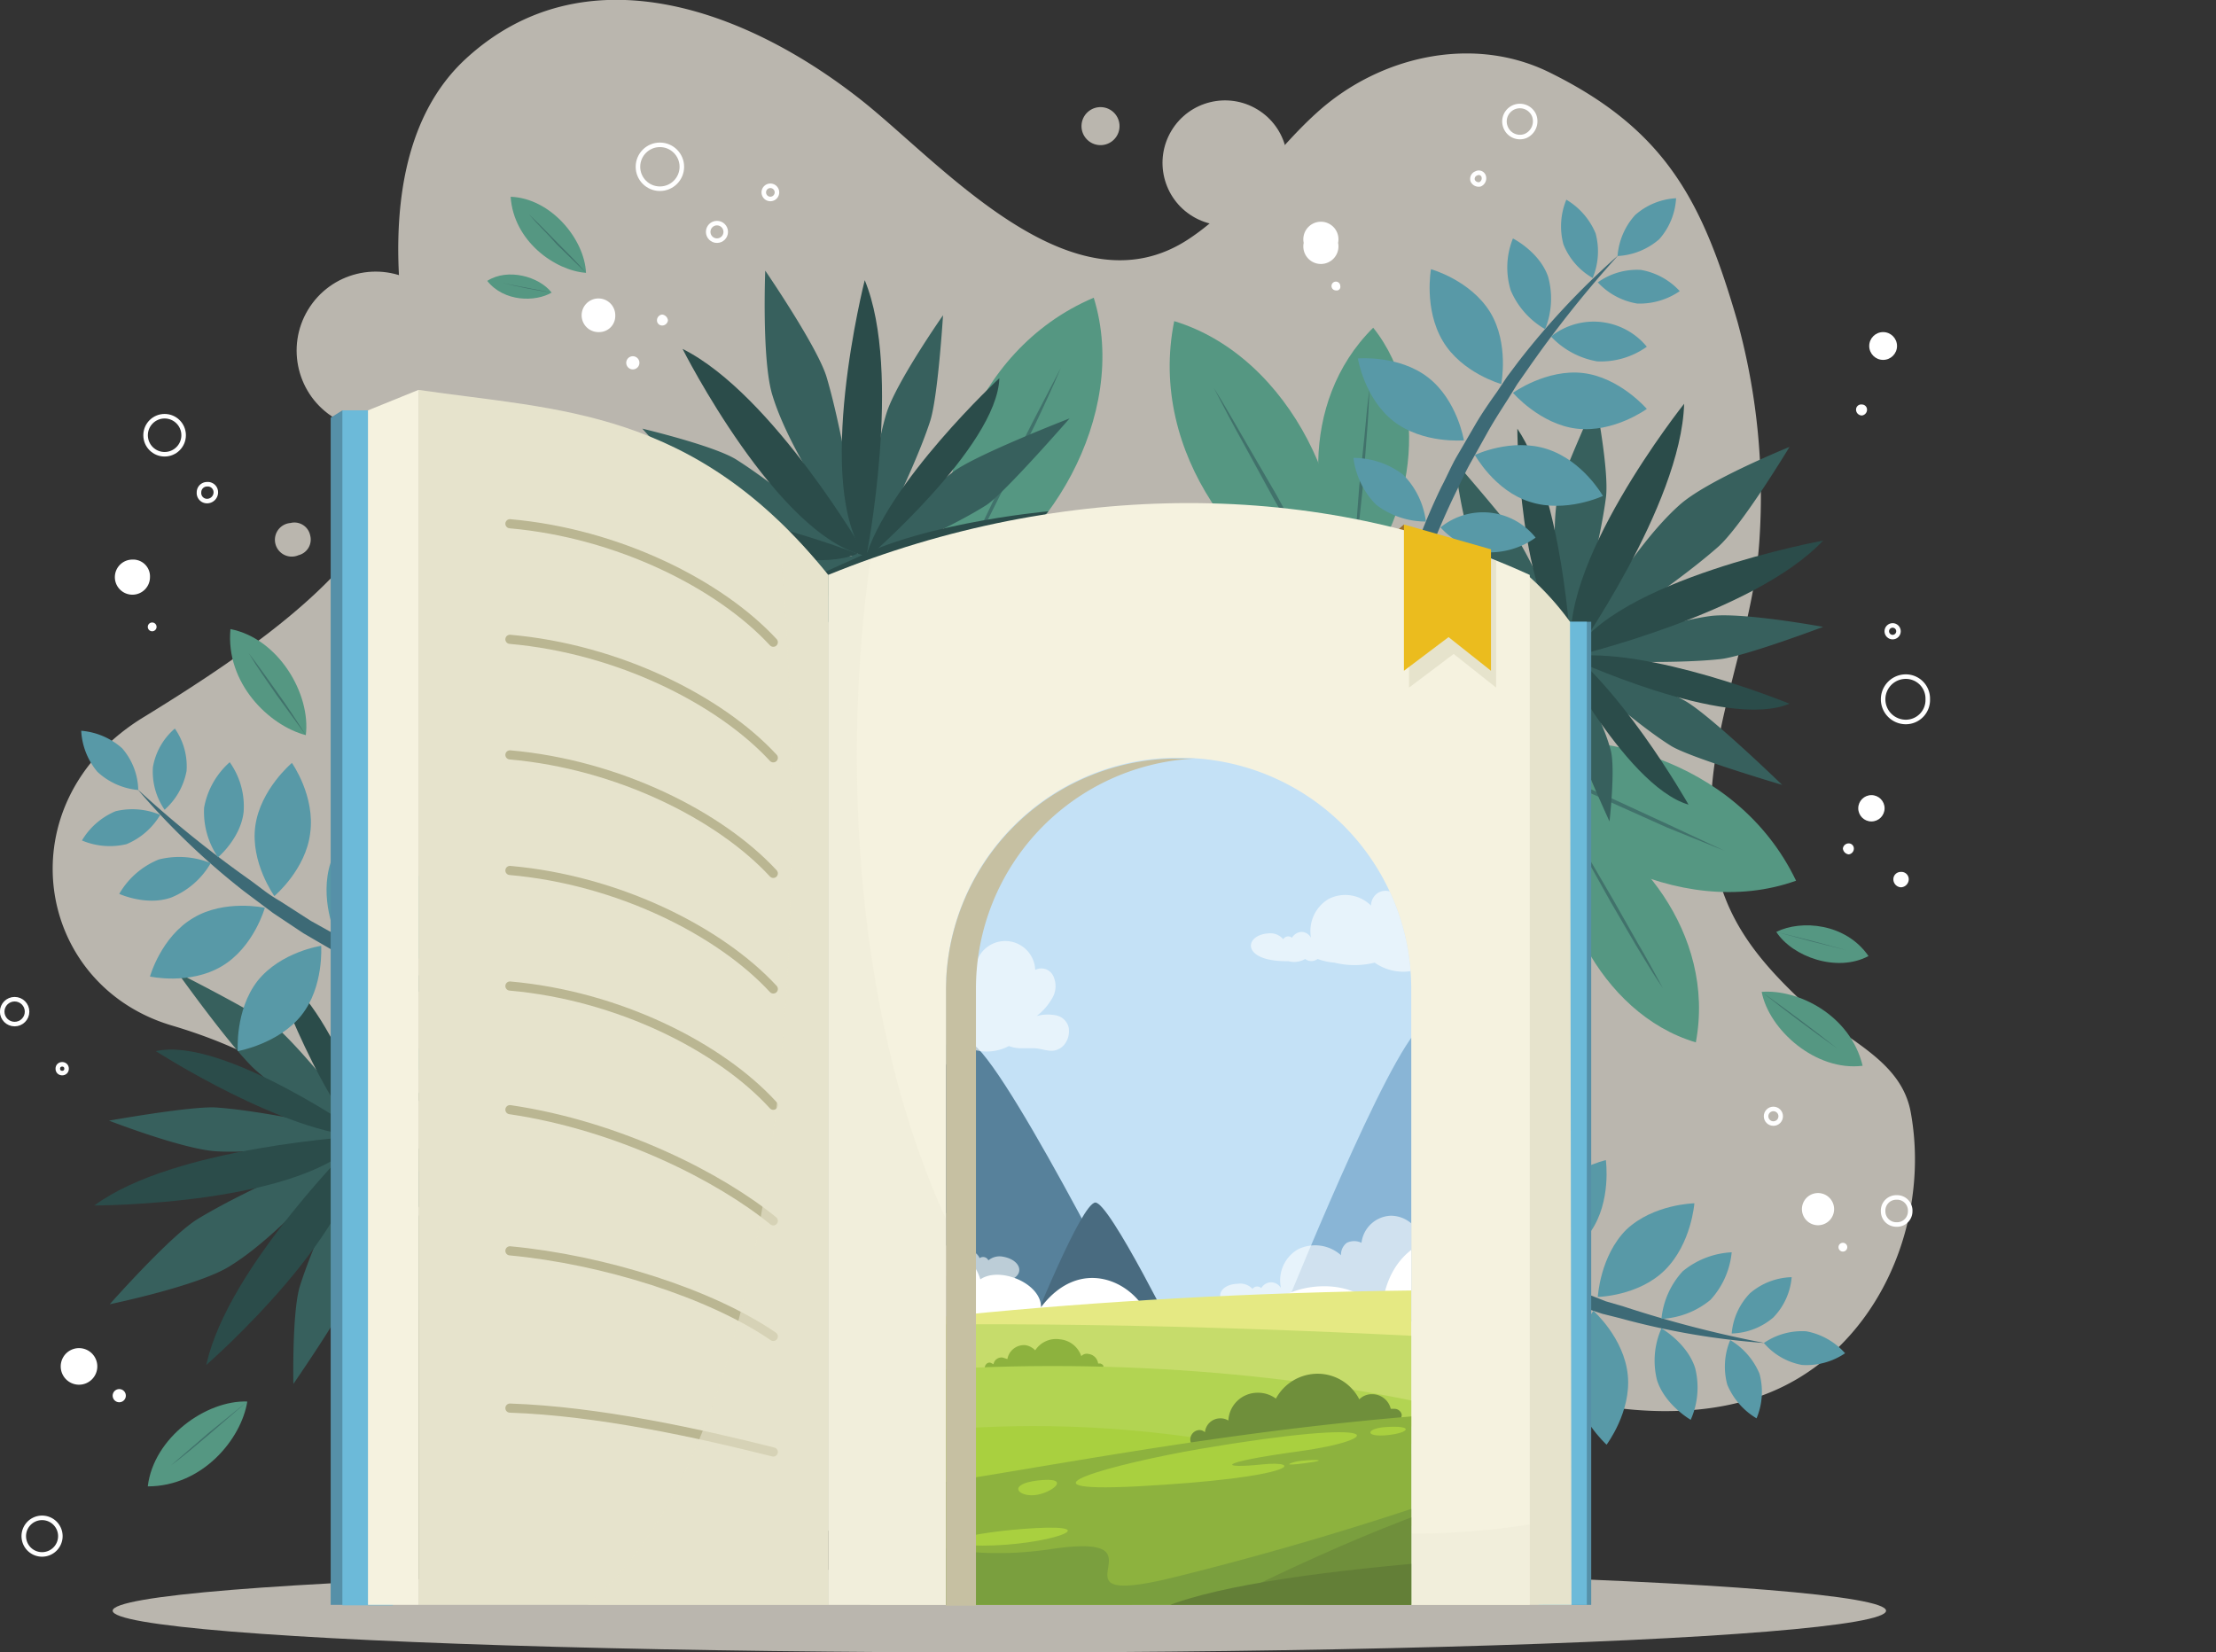 <svg xmlns="http://www.w3.org/2000/svg" xmlns:xlink="http://www.w3.org/1999/xlink" viewBox="0 0 302.9 225.9"><rect x="0" y="0" width="302.9" height="225.9" fill="#333333" stroke="none"/><defs><style>.cls-1,.cls-36,.cls-9{fill:none;}.cls-2{isolation:isolate;}.cls-3{fill:#bab6ae;}.cls-4{fill:#559782;}.cls-5{fill:#41726b;}.cls-6{fill:#37605d;}.cls-7{fill:#2b4c4a;}.cls-23,.cls-24,.cls-8{fill:#fff;}.cls-9{stroke:#fff;stroke-width:0.62px;}.cls-36,.cls-9{stroke-miterlimit:10;}.cls-10{fill:#3d6a76;}.cls-11{fill:#5899a7;}.cls-12{fill:#5690a8;}.cls-13{fill:#6cbad9;}.cls-14,.cls-17,.cls-37{fill:#e6e3cc;}.cls-15{fill:#9b6f2a;}.cls-16{fill:#f5f2df;}.cls-17,.cls-37{mix-blend-mode:multiply;}.cls-17{opacity:0.24;}.cls-18{fill:#c4e1f6;}.cls-19{clip-path:url(#clip-path);}.cls-20{fill:#57819b;}.cls-20,.cls-21,.cls-22,.cls-23,.cls-24,.cls-25,.cls-26,.cls-27,.cls-28,.cls-29,.cls-30,.cls-31,.cls-32,.cls-33{fill-rule:evenodd;}.cls-21{fill:#89b5d6;}.cls-22{fill:#496b80;}.cls-24{opacity:0.6;}.cls-25{fill:#e5e983;}.cls-26{fill:#b2d452;}.cls-27{fill:#eef0ab;}.cls-28{fill:#c6dc6b;}.cls-29{fill:#8db23e;}.cls-30{fill:#a9d03f;}.cls-31{fill:#6f8f3b;}.cls-32{fill:#7a9f3e;}.cls-33{fill:#637f37;}.cls-34{fill:#c6c0a2;}.cls-35{fill:#ebbc1e;}.cls-36{stroke:#bab692;stroke-linecap:round;stroke-width:1.25px;}.cls-37{opacity:0.62;}</style><clipPath id="clip-path"><path class="cls-1" d="M192.9,219.4H129.3V135.3a31.7,31.7,0,0,1,30.8-31.7h1.1a31.6,31.6,0,0,1,31.7,31.7Z"/></clipPath></defs><g class="cls-2"><g id="Layer_2" data-name="Layer 2"><g id="Layer_1-2" data-name="Layer 1"><path class="cls-3" d="M63.6,8.1C79.7-6.8,101.8,1,118,13.9c11.1,8.9,28.8,29.3,44.6,18.7C169.5,28,174,20.8,180,15.4c8.6-7.8,21.5-10.7,32-5.4,15.9,7.9,20.8,17.8,25.5,34a90.3,90.3,0,0,1,3,29.7c-.9,14.8-8.8,29.1-6.1,44.1,1.5,7.9,5.8,13.3,11.6,18.8s13.9,8,15.2,15.6c2.8,15.7-5.2,33.3-20.7,38.7-12,4.2-27.9,1.4-38.8-4.5-16.6-9-28.5-22.8-48.9-14.1-12.1,5.2-15.5,18.8-24.8,27.2-6.3,5.6-14.2,11.3-22.8,11.4-10.1.2-20.7-4.1-28.5-10.3-11.4-8.9-17.6-23.2-22.6-36.4-3-8.1-11.7-18.4-30.6-24S.6,109.6,19.7,98C45.3,82.3,57.8,70.4,56.1,50.4,55.7,46.7,49.6,21.1,63.6,8.1Z"/><circle class="cls-3" cx="166.6" cy="22.7" r="8.5" transform="matrix(0.52, -0.86, 0.86, 0.52, 61.29, 153.74)"/><circle class="cls-3" cx="150.5" cy="17.2" r="2.6" transform="translate(114.5 164.4) rotate(-82.8)"/><path class="cls-3" d="M192.5,183.2a5.4,5.4,0,1,1-6.5-3.9A5.3,5.3,0,0,1,192.5,183.2Z"/><path class="cls-3" d="M176.8,182a2.3,2.3,0,0,1-1.6,2.6,2.1,2.1,0,0,1-2.6-1.6,2.2,2.2,0,0,1,1.6-2.5A2.2,2.2,0,0,1,176.8,182Z"/><path class="cls-3" d="M42.4,73.2a2.2,2.2,0,0,1-1.6,2.7,2.3,2.3,0,1,1-1.1-4.4A2.2,2.2,0,0,1,42.4,73.2Z"/><circle class="cls-3" cx="51.3" cy="47.9" r="10.8" transform="translate(-16.2 67) rotate(-58.8)"/><path class="cls-4" d="M204.5,102.5c12.3-3.8,32.9,1,41,17.9C229.6,126.1,210.2,115.2,204.5,102.5Z"/><path class="cls-5" d="M204.5,102.5l7.9,3.2,7.8,3.4,7.8,3.6,7.7,3.6-7.9-3.2-7.8-3.5-7.8-3.5Z"/><path class="cls-4" d="M213.4,111c9.9,3.5,21.2,16.5,18.4,31.5C218.6,138.6,211,122.2,213.4,111Z"/><path class="cls-5" d="M213.4,111l3.6,6,3.5,6,3.4,6c1.2,2,2.3,4.1,3.4,6.1-1.3-1.9-2.5-3.9-3.7-5.9l-3.5-6-3.4-6.1Z"/><path class="cls-4" d="M182.5,82.8c-12.1-4.4-25.7-20.6-22-38.9C176.6,48.8,185.6,69.1,182.5,82.8Z"/><path class="cls-5" d="M182.5,82.8l-4.3-7.4L174,68l-4.1-7.5c-1.4-2.5-2.7-5-4-7.5,1.5,2.4,2.9,4.9,4.3,7.3l4.3,7.4,4.1,7.5Z"/><path class="cls-4" d="M129.9,80.9c-3.2-12.5,2.4-32.9,19.6-40.2C154.5,56.8,142.9,75.7,129.9,80.9Z"/><path class="cls-5" d="M129.9,80.9l3.6-7.7,3.7-7.7,3.9-7.7,3.9-7.5c-1.1,2.6-2.3,5.2-3.5,7.7l-3.8,7.7-3.8,7.6C132.6,75.9,131.3,78.4,129.9,80.9Z"/><path class="cls-4" d="M80.1,37.3C75.9,37,70.2,33,69.8,26.9,75.3,27.1,79.9,32.7,80.1,37.3Z"/><path class="cls-5" d="M80.1,37.3l-4-3.9c-1.2-1.4-2.6-2.7-3.8-4.1,1.4,1.3,2.6,2.6,4,4S78.9,35.9,80.1,37.3Z"/><path class="cls-4" d="M41.8,100.5c-5-1.3-11-7.1-10.3-14.5C38.1,87.3,42.5,94.9,41.8,100.5Z"/><path class="cls-5" d="M41.8,100.5l-4-5.5c-1.3-1.9-2.6-3.7-3.8-5.7,1.4,1.8,2.7,3.7,4,5.5S40.6,98.6,41.8,100.5Z"/><path class="cls-4" d="M33.8,191.6c-.8,5.1-6.1,11.6-13.6,11.6C21,196.5,28.2,191.4,33.8,191.6Z"/><path class="cls-5" d="M33.8,191.6,28.7,196c-1.8,1.5-3.5,3-5.3,4.3l5.1-4.4Z"/><path class="cls-4" d="M242.8,127.4c3.4-1.7,9.5-1.2,12.6,3.3C251.1,133,245,130.8,242.8,127.4Z"/><path class="cls-5" d="M242.8,127.4l4.8,1.2,4.8,1.3-4.8-1.2Z"/><path class="cls-4" d="M240.8,135.6c4.9-.4,12.1,3.1,13.8,10.1C248.2,146.5,241.8,140.8,240.8,135.6Z"/><path class="cls-5" d="M240.8,135.6c3.5,2.5,7,5.1,10.4,7.8C247.7,140.9,244.2,138.3,240.8,135.6Z"/><path class="cls-4" d="M75.4,40c-2.2,1.3-6.5,1.3-8.8-1.6C69.4,36.6,73.7,37.8,75.4,40Z"/><path class="cls-5" d="M75.4,40c-2.2-.3-4.5-.8-6.7-1.3Z"/><path class="cls-4" d="M184.9,79.7c-5.9-8.2-7.6-24.6,2.8-34.9C196,55.2,192.9,72.2,184.9,79.7Z"/><path class="cls-5" d="M184.9,79.7c.1-2.3.2-4.5.4-6.7l.5-6.6.7-6.7c.2-2.2.4-4.4.7-6.6-.1,2.2-.2,4.4-.4,6.7l-.5,6.6-.7,6.6C185.4,75.2,185.1,77.5,184.9,79.7Z"/><path class="cls-6" d="M243.6,107.3s-9.9-9.6-13.3-11.5-8.4-3.9-11.2-4.3a14.3,14.3,0,0,0-4.2-1c1.3-.3,13,.4,20.3-.4,3.4-.4,14-4.4,14-4.4s-10.8-2-15.3-1.5c-7.4,1-17.9,5.3-19,5.5l1.4-1.4c.5-.5,11.9-7.7,18.5-13.5,3.3-2.9,9.8-13.7,9.8-13.7s-11.4,4.6-15.1,8c-6.6,5.9-13.3,18.2-13.7,18.6l-1.1,1c.3-1.2,3.8-13,4.8-20.6.5-3.6-1.4-13.3-1.4-13.3s-4,8.9-4.9,11.8c-2,7.3,1,20.6.9,21.5-.3-1-4-10.5-7.4-15.6-1.4-2-7.9-9.5-7.9-9.5s1.2,9.7,3,12.8c3.2,5.6,11.6,12.9,11.7,14.1a82.4,82.4,0,0,0-10.8-5.3c-1.7-.6-10-.4-10-.4s5.6,2.8,8.1,3.8c4.2,1.6,11.9,2.3,12.2,2.5-3.4,3.7-6.6,7.6-10.3,11.1a.4.4,0,0,0,.6.6c3.5-3.4,6.7-7.2,10-10.9.1.1.1.1.2,0h.5c.4.4.6,6.4,1.7,10.6.5,2.1,4.3,10.4,4.3,10.4s.8-7,.2-9.6c-1.1-4.4-5-11.1-5.2-11.4s7.9,7.2,13.3,10.6C230.7,103.5,243.6,107.3,243.6,107.3Z"/><path class="cls-7" d="M215.7,90.2S203.4,78,194,75.6C194,75.6,207.3,90.3,215.7,90.2Z"/><path class="cls-7" d="M214.7,88.6s-1.1-20.8-7.3-30C207.4,58.6,207.5,82.1,214.7,88.6Z"/><path class="cls-7" d="M244.6,96.2s-19.5-8-30.3-6.4C214.3,89.8,235.9,99.9,244.6,96.2Z"/><path class="cls-7" d="M230.8,110s-10-17.7-19.3-23.2C211.5,86.8,221.9,107.4,230.8,110Z"/><path class="cls-7" d="M215,89.9s14.8-20.8,15.2-34.7C230.2,55.2,212.2,77.8,215,89.9Z"/><path class="cls-7" d="M214.8,89.8s25-5.9,34.4-15.9C249.2,73.9,220.4,79.2,214.8,89.8Z"/><path class="cls-6" d="M146.2,57.2s-12.9,5-15.9,7.3-7.1,6.1-8.6,8.4a10.6,10.6,0,0,0-2.6,3.4c.2-1.3,5.7-11.6,8-18.6,1.1-3.2,1.8-14.6,1.8-14.6s-6.3,9-7.7,13.3c-2.2,7.1-2.7,18.5-2.9,19.6a14.6,14.6,0,0,1-.7-1.9c-.3-.7-2.1-14-4.6-22.5-1.2-4.1-8.4-14.6-8.4-14.6s-.5,12.4,1,17.1c2.6,8.5,11,19.7,11.2,20.3a6.9,6.9,0,0,1,.5,1.3c-1-.7-10.2-8.8-16.7-12.9-3.1-1.9-12.8-4.2-12.8-4.2s6.5,7.3,8.8,9.3c5.8,4.9,19.1,7.6,19.9,8.2a82.5,82.5,0,0,0-17.2.2c-2.5.4-12,3.2-12,3.2s9.4,3,12.9,2.6c6.4-.6,16.6-5.2,17.6-4.7a73.5,73.5,0,0,0-9.3,7.6c-1.2,1.2-4.5,8.9-4.5,8.9s4.9-3.9,6.8-5.8,7.1-9.9,7.4-10.1c1.9,4.7,4.2,9.2,5.8,14,.2.5,1,.2.8-.3-1.6-4.6-3.8-9.1-5.7-13.6h.1a1.4,1.4,0,0,1,.2-.6c.5-.1,6,2.1,10.3,3,2.1.4,11.3.3,11.3.3s-6.1-3.7-8.7-4.1c-4.4-.8-12.2-.1-12.5-.1s9.8-4.2,15.1-7.6C137.4,67.3,146.2,57.2,146.2,57.2Z"/><path class="cls-7" d="M119,75.5s-16.2,6.1-22.2,13.7C96.8,89.2,115.6,83.1,119,75.5Z"/><path class="cls-7" d="M117.2,75.7s-19.4-7.6-30.4-5.8C86.8,69.9,108.3,79.5,117.2,75.7Z"/><path class="cls-7" d="M136.6,51.7S121.2,66,118.2,76.6C118.2,76.6,136.3,61.1,136.6,51.7Z"/><path class="cls-7" d="M143.3,69.9s-20.2,1.8-29,8C114.3,77.9,137.3,77,143.3,69.9Z"/><path class="cls-7" d="M118.4,76S105.7,53.9,93.3,47.7C93.3,47.7,106.3,73.5,118.4,76Z"/><path class="cls-7" d="M118.4,76.2s5-25.3-.2-37.9C118.2,38.3,111,66.6,118.4,76.2Z"/><path class="cls-6" d="M24.3,133s8,11.2,11,13.6a36.5,36.5,0,0,0,10.3,6.3,11.3,11.3,0,0,0,3.9,1.7c-1.3.1-12.7-2.7-20-3.2-3.4-.2-14.6,1.8-14.6,1.8s10.3,4,14.8,4.2c7.5.4,18.6-1.9,19.7-2l-1.7,1.2c-.5.4-13,5.4-20.6,10C23.4,168.8,15,178.3,15,178.3s12.1-2.5,16.4-5.2c7.5-4.6,16.3-15.5,16.8-15.9l1.2-.8c-.5,1.1-6.1,12.1-8.4,19.4-1.1,3.5-.9,13.4-.9,13.4s5.5-8,6.8-10.7c3.3-6.9,2.7-20.5,3-21.4a92.9,92.9,0,0,0,4.5,16.7c1,2.3,6.1,10.8,6.1,10.8s.5-9.8-.7-13.1c-2.2-6.2-9.1-14.8-9-16a81.9,81.9,0,0,0,9.7,7.1c1.5.9,9.8,2.2,9.8,2.2s-5-3.8-7.3-5.2c-3.9-2.3-11.4-4.4-11.6-4.6,4-3,7.9-6.3,12.1-9.1a.4.4,0,0,0-.5-.7c-4.1,2.7-7.8,5.9-11.8,8.9h-.7c-.2-.4.5-6.4.3-10.7-.1-2.1-2.4-11-2.4-11s-2.1,6.7-1.9,9.4c.3,4.5,2.9,11.8,3,12.1S43,145.4,38.4,141C36.2,139,24.3,133,24.3,133Z"/><path class="cls-7" d="M48.7,154.8S58.7,169,67.5,173C67.5,173,57,156.2,48.7,154.8Z"/><path class="cls-7" d="M49.4,156.6s-2.6,20.6,1.9,30.8C51.3,187.4,55.3,164.2,49.4,156.6Z"/><path class="cls-7" d="M21.3,143.7S39,155.1,50,155.4C50,155.4,30.5,141.6,21.3,143.7Z"/><path class="cls-7" d="M37.3,132.6s6.7,19.3,14.9,26.2C52.2,158.8,45.7,136.7,37.3,132.6Z"/><path class="cls-7" d="M49.3,155.3s-18.2,17.8-21.1,31.3C28.2,186.6,50,167.6,49.3,155.3Z"/><path class="cls-7" d="M49.5,155.3s-25.7,1.4-36.6,9.5C12.9,164.8,42.1,164.8,49.5,155.3Z"/><ellipse class="cls-3" cx="136.6" cy="220.2" rx="121.2" ry="5.7"/><path class="cls-8" d="M87.4,49.6a.9.9,0,1,1-.9-.9A.9.9,0,0,1,87.4,49.6Z"/><path class="cls-8" d="M84.1,43.2a2.2,2.2,0,0,1-2.2,2.2,2.3,2.3,0,1,1,2.2-2.2Z"/><path class="cls-8" d="M91.3,43.8a.8.8,0,0,1-.8.7.7.7,0,0,1-.7-.7.8.8,0,0,1,.7-.8A.9.9,0,0,1,91.3,43.8Z"/><path class="cls-8" d="M183.2,39.1a.5.5,0,0,1-.6.6.6.6,0,0,1-.6-.6.6.6,0,0,1,.6-.6A.6.6,0,0,1,183.2,39.1Z"/><path class="cls-8" d="M182.9,33.2a2.4,2.4,0,1,1-4.7,0,2.4,2.4,0,1,1,4.7,0Z"/><path class="cls-8" d="M253.4,116a.8.8,0,0,1-.7.8.9.9,0,0,1-.8-.8.8.8,0,0,1,.8-.7A.7.7,0,0,1,253.4,116Z"/><circle class="cls-8" cx="255.8" cy="110.5" r="1.8"/><path class="cls-8" d="M260.9,120.2a1.1,1.1,0,0,1-1.1,1.1,1.1,1.1,0,0,1-1-1.1,1,1,0,0,1,1-1A1,1,0,0,1,260.9,120.2Z"/><path class="cls-8" d="M252.5,170.5a.6.6,0,1,1-1.2,0,.6.6,0,1,1,1.2,0Z"/><path class="cls-8" d="M250.7,165.3a2.2,2.2,0,0,1-2.2,2.2,2.2,2.2,0,1,1,0-4.4A2.2,2.2,0,0,1,250.7,165.3Z"/><path class="cls-8" d="M17.2,190.8a.9.9,0,1,1-.9-.9A.9.9,0,0,1,17.2,190.8Z"/><path class="cls-8" d="M13.3,186.8a2.5,2.5,0,0,1-2.5,2.5,2.5,2.5,0,1,1,0-5A2.5,2.5,0,0,1,13.3,186.8Z"/><path class="cls-8" d="M21.4,85.7a.6.6,0,0,1-1.2,0,.6.6,0,1,1,1.2,0Z"/><path class="cls-8" d="M20.5,78.9a2.4,2.4,0,1,1-2.4-2.4A2.3,2.3,0,0,1,20.5,78.9Z"/><path class="cls-8" d="M255.2,56a.8.8,0,0,1-.7.8.8.8,0,0,1-.8-.8.7.7,0,0,1,.8-.7A.7.7,0,0,1,255.2,56Z"/><circle class="cls-8" cx="257.4" cy="47.3" r="1.9"/><path class="cls-9" d="M261.1,165.6a1.8,1.8,0,0,1-1.9,1.8,1.8,1.8,0,0,1-1.8-1.8,1.8,1.8,0,0,1,1.8-1.9A1.8,1.8,0,0,1,261.1,165.6Z"/><circle class="cls-9" cx="242.4" cy="152.6" r="1"/><path class="cls-9" d="M263.5,95.6a3,3,0,0,1-3,3.1,3.1,3.1,0,0,1,0-6.2A3,3,0,0,1,263.5,95.6Z"/><circle class="cls-9" cx="258.7" cy="86.3" r="0.8"/><path class="cls-9" d="M202.3,25.2a.9.9,0,0,1-1-.5.8.8,0,0,1,.5-1,.7.7,0,0,1,1,.4A.9.9,0,0,1,202.3,25.2Z"/><path class="cls-9" d="M208.5,18.6a2.1,2.1,0,0,1-2.7-1.2,2.1,2.1,0,1,1,3.9-1.6A2.2,2.2,0,0,1,208.5,18.6Z"/><circle class="cls-9" cx="98" cy="31.7" r="1.2"/><circle class="cls-9" cx="90.2" cy="22.8" r="3"/><path class="cls-9" d="M106.2,26.3a.9.9,0,0,1-.9.9.9.9,0,0,1,0-1.8A.9.9,0,0,1,106.2,26.3Z"/><path class="cls-9" d="M29.5,67.3a1.2,1.2,0,0,1-1.2,1.2,1.1,1.1,0,0,1-1.1-1.2,1.1,1.1,0,0,1,1.1-1.1A1.1,1.1,0,0,1,29.5,67.3Z"/><circle class="cls-9" cx="22.5" cy="59.5" r="2.6"/><circle class="cls-9" cx="8.5" cy="146.1" r="0.6"/><circle class="cls-9" cx="2" cy="138.3" r="1.7"/><path class="cls-9" d="M8.2,210.5a2.5,2.5,0,0,1-4.9,0,2.5,2.5,0,1,1,4.9,0Z"/><path class="cls-10" d="M188.2,105.5c0-3.3.2-6.6.5-10a85.4,85.4,0,0,1,1.7-9.9,87.4,87.4,0,0,1,6.6-19c.8-1.5,1.4-3,2.3-4.5l2.5-4.3c.9-1.5,1.8-2.8,2.8-4.2l1.4-2.1,1.5-2a105.3,105.3,0,0,1,13.7-14.6,154.2,154.2,0,0,0-12.4,15.6l-1.4,2-1.3,2.1c-.9,1.4-1.8,2.8-2.6,4.2l-2.4,4.3c-.8,1.4-1.5,3-2.2,4.4A106,106,0,0,0,192,86c-.2.8-.5,1.6-.7,2.4l-.5,2.4c-.5,1.6-.7,3.3-1.1,4.9C189.1,98.9,188.7,102.2,188.2,105.5Z"/><path class="cls-11" d="M218.1,31.9a9.5,9.5,0,0,1-.4,6.1,9.2,9.2,0,0,1-4-4.6,9.5,9.5,0,0,1,.4-6.1A9.7,9.7,0,0,1,218.1,31.9Z"/><path class="cls-11" d="M223.8,41.5a9.4,9.4,0,0,1-5.4-2.9,9.2,9.2,0,0,1,5.9-1.7,9.4,9.4,0,0,1,5.3,2.9A9.7,9.7,0,0,1,223.8,41.5Z"/><path class="cls-11" d="M189,75.3a9,9,0,0,1,2.5,5.5,9,9,0,0,1-5.7-2,9.1,9.1,0,0,1-2.5-5.6A9.4,9.4,0,0,1,189,75.3Z"/><path class="cls-11" d="M198.8,84.6a9,9,0,0,1-5.3-2.9,9.4,9.4,0,0,1,5.8-1.7,9,9,0,0,1,5.3,2.9A8.8,8.8,0,0,1,198.8,84.6Z"/><path class="cls-11" d="M218.3,49.4A11.3,11.3,0,0,1,212,46a9.4,9.4,0,0,1,13.1,1.4A10.8,10.8,0,0,1,218.3,49.4Z"/><path class="cls-11" d="M211.6,37.8a11.2,11.2,0,0,1-.4,7.2,11.1,11.1,0,0,1-4.7-5.3,10.6,10.6,0,0,1,.3-7.1S210.4,34.4,211.6,37.8Z"/><path class="cls-11" d="M203.1,75.5a10.9,10.9,0,0,1-6.2-3.4,9.2,9.2,0,0,1,13,1.4A10.8,10.8,0,0,1,203.1,75.5Z"/><path class="cls-11" d="M191.8,64.9a11,11,0,0,1,3.1,6.4,11.2,11.2,0,0,1-6.8-2.3,11,11,0,0,1-3.1-6.4A11.2,11.2,0,0,1,191.8,64.9Z"/><path class="cls-11" d="M203.7,42.7c2.6,4.3,1.5,9.8,1.5,9.8s-5.4-1.5-8-5.9-1.6-9.8-1.6-9.8S201,38.3,203.7,42.7Z"/><path class="cls-11" d="M215.5,58.6c-5-.6-8.7-4.9-8.7-4.9s4.6-3.3,9.6-2.7,8.7,4.9,8.7,4.9S220.6,59.2,215.5,58.6Z"/><path class="cls-11" d="M195.2,51.6c4,3.1,4.9,8.6,4.9,8.6s-5.6.5-9.6-2.6-4.9-8.6-4.9-8.6S191.2,48.5,195.2,51.6Z"/><path class="cls-11" d="M209.1,68.6c-4.8-1.5-7.5-6.4-7.5-6.4s5-2.4,9.9-.8,7.6,6.4,7.6,6.4S214,70.2,209.1,68.6Z"/><path class="cls-11" d="M226.8,32.7a9.4,9.4,0,0,1-5.7,2.3,9.4,9.4,0,0,1,2.4-5.6,9.2,9.2,0,0,1,5.6-2.3A9.2,9.2,0,0,1,226.8,32.7Z"/><path class="cls-10" d="M89.1,141.8c-3.4-.1-6.7-.3-10-.7a66.3,66.3,0,0,1-9.9-1.8,90.7,90.7,0,0,1-18.9-6.8l-4.5-2.4-4.3-2.5-4.2-2.8-2-1.5-2-1.5a100.5,100.5,0,0,1-14.5-13.9,154.1,154.1,0,0,0,15.5,12.5l2,1.5a22.6,22.6,0,0,0,2,1.3l4.2,2.7,4.3,2.4c1.4.9,2.9,1.5,4.4,2.3a121,121,0,0,0,18.4,7.2l2.4.6,2.4.6c1.6.5,3.2.7,4.8,1.1C82.5,140.8,85.8,141.2,89.1,141.8Z"/><path class="cls-11" d="M15.8,110.9a9.8,9.8,0,0,1,6.1.5,9.7,9.7,0,0,1-4.6,4,9.8,9.8,0,0,1-6.1-.5A9.7,9.7,0,0,1,15.8,110.9Z"/><path class="cls-11" d="M25.5,105.4a9.4,9.4,0,0,1-3,5.3,9.2,9.2,0,0,1-1.6-5.8,8.9,8.9,0,0,1,3-5.3A9,9,0,0,1,25.5,105.4Z"/><path class="cls-11" d="M58.9,140.6a9,9,0,0,1,5.5-2.5,9.4,9.4,0,0,1-2.1,5.7,9.4,9.4,0,0,1-5.6,2.5A9.1,9.1,0,0,1,58.9,140.6Z"/><path class="cls-11" d="M68.3,130.9a9.4,9.4,0,0,1-3,5.3,9.2,9.2,0,0,1-1.6-5.8,8.9,8.9,0,0,1,3-5.3A9,9,0,0,1,68.3,130.9Z"/><path class="cls-11" d="M33.3,111c-.4,3.6-3.5,6.2-3.5,6.2a11,11,0,0,1-1.9-6.8,10.9,10.9,0,0,1,3.5-6.2A10.4,10.4,0,0,1,33.3,111Z"/><path class="cls-11" d="M21.7,117.5a11.4,11.4,0,0,1,7.1.5,11,11,0,0,1-5.4,4.7c-3.4,1.2-7.1-.5-7.1-.5A11,11,0,0,1,21.7,117.5Z"/><path class="cls-11" d="M59.2,126.5c-.4,3.6-3.5,6.2-3.5,6.2a11.5,11.5,0,0,1-1.9-6.9,10.3,10.3,0,0,1,3.5-6.1A10.4,10.4,0,0,1,59.2,126.5Z"/><path class="cls-11" d="M48.5,137.7a10.6,10.6,0,0,1,6.4-3,11.3,11.3,0,0,1-2.4,6.7,10.6,10.6,0,0,1-6.4,3A10.6,10.6,0,0,1,48.5,137.7Z"/><path class="cls-11" d="M26.4,125.5c4.3-2.6,9.8-1.4,9.8-1.4s-1.5,5.4-5.9,8-9.8,1.4-9.8,1.4S22,128.1,26.4,125.5Z"/><path class="cls-11" d="M42.4,113.9c-.6,5-4.9,8.6-4.9,8.6s-3.3-4.6-2.6-9.6,5-8.6,5-8.6S43.1,108.8,42.4,113.9Z"/><path class="cls-11" d="M35.2,134.1c3.2-4,8.7-4.8,8.7-4.8s.4,5.6-2.7,9.5-8.7,4.9-8.7,4.9S32.1,138.1,35.2,134.1Z"/><path class="cls-11" d="M52.4,120.4c-1.6,4.8-6.5,7.5-6.5,7.5s-2.3-5.1-.7-10,6.5-7.5,6.5-7.5S54.1,115.6,52.4,120.4Z"/><path class="cls-11" d="M16.7,102.3a9,9,0,0,1,2.2,5.7,9.4,9.4,0,0,1-5.6-2.5,9.5,9.5,0,0,1-2.2-5.6A9.6,9.6,0,0,1,16.7,102.3Z"/><path class="cls-10" d="M172.1,147.3l7.2,6.9,3.8,3.2L185,159l2,1.5A106.6,106.6,0,0,0,203.7,171a36.1,36.1,0,0,0,4.4,2.2l4.5,2c1.5.7,3.1,1.2,4.6,1.8l2.3.9,2.4.7a156.1,156.1,0,0,0,19.3,5,102.5,102.5,0,0,1-19.8-3.4l-2.4-.6-2.4-.8-4.7-1.7-4.7-2a46.6,46.6,0,0,1-4.5-2.2,87.2,87.2,0,0,1-24.1-18C176.4,152.4,174.2,149.9,172.1,147.3Z"/><path class="cls-11" d="M240.5,187.8a9.7,9.7,0,0,0-4-4.6,9.4,9.4,0,0,0-.4,6.1,9.7,9.7,0,0,0,4,4.6A9.4,9.4,0,0,0,240.5,187.8Z"/><path class="cls-11" d="M239.2,176.8a9,9,0,0,0-2.5,5.5,9.1,9.1,0,0,0,5.7-2.2,9,9,0,0,0,2.5-5.5A9.1,9.1,0,0,0,239.2,176.8Z"/><path class="cls-11" d="M191.1,170.8a9.7,9.7,0,0,0-1.3-5.9,9.2,9.2,0,0,0-3.3,5.1,9.4,9.4,0,0,0,1.2,6A9.7,9.7,0,0,0,191.1,170.8Z"/><path class="cls-11" d="M193.2,157.5a9.2,9.2,0,0,0-2.4,5.5,9.4,9.4,0,0,0,5.7-2.1,9.6,9.6,0,0,0,2.4-5.6A9.1,9.1,0,0,0,193.2,157.5Z"/><path class="cls-11" d="M230,173.8a11.2,11.2,0,0,0-2.9,6.5,11.4,11.4,0,0,0,6.7-2.6,11.2,11.2,0,0,0,2.9-6.5A11.4,11.4,0,0,0,230,173.8Z"/><path class="cls-11" d="M231.7,187c-1.1-3.4-4.6-5.4-4.6-5.4a10.9,10.9,0,0,0-.6,7.1c1.1,3.4,4.6,5.4,4.6,5.4A10.9,10.9,0,0,0,231.7,187Z"/><path class="cls-11" d="M202.2,162.2a11.2,11.2,0,0,0-2.9,6.5,11,11,0,0,0,6.6-2.6,10.5,10.5,0,0,0,2.9-6.5A11,11,0,0,0,202.2,162.2Z"/><path class="cls-11" d="M199.6,177.5a11,11,0,0,0-1.4-7s-3.3,2.4-4,5.9a11,11,0,0,0,1.4,7S198.9,181,199.6,177.5Z"/><path class="cls-11" d="M222.5,188c-.5-5.1-4.7-8.8-4.7-8.8s-3.4,4.5-2.9,9.5,4.7,8.8,4.7,8.8S223,193,222.5,188Z"/><path class="cls-11" d="M222.3,168.1c-3.6,3.6-3.9,9.2-3.9,9.2s5.6-.1,9.2-3.7,4-9.1,4-9.1S226,164.6,222.3,168.1Z"/><path class="cls-11" d="M210.4,186c1.3-4.9-1.3-9.9-1.3-9.9s-4.8,3-6.1,7.9,1.3,9.9,1.3,9.9S209,190.9,210.4,186Z"/><path class="cls-11" d="M211.2,164c-3,4.1-2.2,9.7-2.2,9.7s5.5-1.2,8.4-5.3,2.1-9.8,2.1-9.8S214.1,159.8,211.2,164Z"/><path class="cls-11" d="M246.9,182a9.2,9.2,0,0,0-5.8,1.6,9,9,0,0,0,5.2,3,9.4,9.4,0,0,0,5.9-1.6A9.4,9.4,0,0,0,246.9,182Z"/><rect class="cls-12" x="210.9" y="85" width="6.6" height="134.4"/><rect class="cls-13" x="210.3" y="85" width="6.6" height="134.4"/><path class="cls-14" d="M214.8,219.4H118.9V78.6c28.8-11.8,64.1-10.2,90.1.2a38.9,38.9,0,0,1,5.6,6.2Z"/><polygon class="cls-15" points="190.9 72.6 191.9 71.7 192.1 72.8 190.9 72.6"/><path class="cls-16" d="M209.1,219.4H113.2V78.6c32.1-13.1,67.4-13.1,95.9,0Z"/><path class="cls-17" d="M119,76.4l-5.8,2.2V219.4h95.9v-11C125.8,221.3,111.1,131.3,119,76.4Z"/><path class="cls-18" d="M192.9,219.4H129.3V135.3a31.7,31.7,0,0,1,30.8-31.7h1.1a31.6,31.6,0,0,1,31.7,31.7Z"/><g class="cls-19"><path class="cls-20" d="M111.6,184.4c4.1-9.9,17-41.6,20.6-42s23.5,39.2,23.5,39.2Z"/><path class="cls-21" d="M174.4,181.8c4.1-9.9,17-41.6,20.7-42S218.5,179,218.5,179Z"/><path class="cls-22" d="M139.4,185.3c2-4.9,8.4-20.7,10.3-20.9s11.6,19.5,11.6,19.5Z"/><path class="cls-23" d="M44.5,156.8a3.5,3.5,0,0,1,3.9,3.9c4.9-1.7,9.2,2,8.7,4.4,7.1-5.5,15.3,2,13.3,4.9,2.7-.6,5.7,1.5,4.8,4,2.1-2.3,7.1-1.4,8.9.8-1.1-6,10.7-5.8,9.9-.7h0c3.1-2,9.8-1.3,10.9,2.7-1.8-3.8,7.5-10.6,13.8-5.6a16.3,16.3,0,0,1,2,1.7c4.4-5,11.7-3.3,13.3,2,2.6-1.8,8.3.5,8.3,3.8,5.3-7,12.5-3.6,14.6,1.1l-3.2,21.9L40.3,185Z"/><path class="cls-24" d="M198.9,177.6a2.2,2.2,0,0,0-1.8-1.8,5.8,5.8,0,0,0-2.6.1,8.1,8.1,0,0,0,2.1-2.4,3.2,3.2,0,0,0,.2-3,1.8,1.8,0,0,0-2.5-.9,4.3,4.3,0,0,0-4.2-3.4,4.2,4.2,0,0,0-4,3.7,2.3,2.3,0,0,0-2,0,2,2,0,0,0-.8,1.7,5.3,5.3,0,0,0-5.9-.8,4.9,4.9,0,0,0-2.3,5.3,1.6,1.6,0,0,0-1.4-.8,1.6,1.6,0,0,0-1.3.8.8.8,0,0,0-1.2.1,2.3,2.3,0,0,0-2-.7c-3.4.1-3.8,3.8,2.7,3.7a2.6,2.6,0,0,0,2.3-.2,1.5,1.5,0,0,0,1.7,0l2.3.5c1.8.3,3.8.6,5.5-.1a6.5,6.5,0,0,0,7,.6,2.9,2.9,0,0,0,1.6.3H194c1,0,2.1.5,3,.3a2.4,2.4,0,0,0,1.2-.7h0a2.9,2.9,0,0,0,.7-2.2Z"/><path class="cls-24" d="M203.1,129.7a2.2,2.2,0,0,0-1.8-1.8,7.6,7.6,0,0,0-2.6.1,9.1,9.1,0,0,0,2.1-2.3,3.2,3.2,0,0,0,.2-3,1.9,1.9,0,0,0-2.5-1,4.1,4.1,0,0,0-8.2.3,2,2,0,0,0-2,.1,2.1,2.1,0,0,0-.9,1.7,5,5,0,0,0-5.8-.9,5.1,5.1,0,0,0-2.4,5.3,1.5,1.5,0,0,0-1.3-.8,1.6,1.6,0,0,0-1.3.8.8.8,0,0,0-1.2.2,2.3,2.3,0,0,0-2-.8c-3.4.2-3.8,3.9,2.7,3.8a3,3,0,0,0,2.3-.3,1.4,1.4,0,0,0,1.7,0,8.6,8.6,0,0,0,2.3.5,11.4,11.4,0,0,0,5.5,0,6.8,6.8,0,0,0,7,.5,4.2,4.2,0,0,0,1.6.4h1.7c1-.1,2.1.5,3,.3a2,2,0,0,0,1.2-.8h0a2.9,2.9,0,0,0,.7-2.2Z"/><path class="cls-24" d="M146.1,140.6a2.2,2.2,0,0,0-1.8-1.8,5.8,5.8,0,0,0-2.6.1,8.1,8.1,0,0,0,2.1-2.4,3.2,3.2,0,0,0,.2-3,1.8,1.8,0,0,0-2.5-.9,4.1,4.1,0,0,0-8.2.3,2.3,2.3,0,0,0-2,0,2,2,0,0,0-.8,1.7,5.1,5.1,0,0,0-5.9-.8,4.9,4.9,0,0,0-2.3,5.3,1.6,1.6,0,0,0-1.4-.8,1.6,1.6,0,0,0-1.3.8.8.8,0,0,0-1.2.1,2.3,2.3,0,0,0-2-.7c-3.4.1-3.8,3.8,2.7,3.7a2.6,2.6,0,0,0,2.3-.2,1.5,1.5,0,0,0,1.7,0l2.3.5c1.8.3,3.8.6,5.5-.1a6.5,6.5,0,0,0,7,.6,4.5,4.5,0,0,0,1.6.3h1.8c.9,0,2,.5,2.9.3a2.4,2.4,0,0,0,1.2-.7h0a2.9,2.9,0,0,0,.7-2.2Z"/><path class="cls-24" d="M230,170.5a2.2,2.2,0,0,0-1.8-1.8,7.7,7.7,0,0,0-2.6.1,9.1,9.1,0,0,0,2.1-2.3,3.4,3.4,0,0,0,.2-3.1,1.9,1.9,0,0,0-2.5-.9,4.1,4.1,0,0,0-8.2.3,2,2,0,0,0-2,.1,1.8,1.8,0,0,0-.8,1.7,5.2,5.2,0,0,0-5.9-.9,4.9,4.9,0,0,0-2.3,5.3,1.6,1.6,0,0,0-1.4-.8,1.6,1.6,0,0,0-1.3.8.8.8,0,0,0-1.2.2,2.3,2.3,0,0,0-2-.8c-3.4.2-3.8,3.8,2.7,3.8a3,3,0,0,0,2.3-.3,1.5,1.5,0,0,0,1.7,0,8.6,8.6,0,0,0,2.3.5,11.4,11.4,0,0,0,5.5,0,6.8,6.8,0,0,0,7,.5,3,3,0,0,0,1.6.3h1.7c1-.1,2.1.5,3,.2a1.9,1.9,0,0,0,1.2-.7h0a2.9,2.9,0,0,0,.7-2.2Z"/><path class="cls-24" d="M107.4,169.9a2.6,2.6,0,0,1,2.1-1.5,5.5,5.5,0,0,1,2.5.4,9,9,0,0,1-1.7-2.6,3.2,3.2,0,0,1,.1-3,2,2,0,0,1,2.7-.6,4.4,4.4,0,0,1,4.6-2.8,4.2,4.2,0,0,1,3.5,4.2,2.4,2.4,0,0,1,2,.3,2.5,2.5,0,0,1,.6,1.8,5,5,0,0,1,5.8-.1,5.1,5.1,0,0,1,1.7,5.6,1.8,1.8,0,0,1,1.4-.6,1.7,1.7,0,0,1,1.2,1,.8.8,0,0,1,1.2.3,2.4,2.4,0,0,1,2-.5c3.4.6,3.3,4.3-3.1,3.4a3.1,3.1,0,0,1-2.3-.6,1.4,1.4,0,0,1-1.6-.2l-2.4.2c-1.9,0-3.8.1-5.4-.8a6.6,6.6,0,0,1-7-.4,3.3,3.3,0,0,1-1.7.1l-1.7-.3c-.9-.2-2.1.2-3-.1a2.2,2.2,0,0,1-1-.9h0a3.2,3.2,0,0,1-.5-2.3Z"/><path class="cls-23" d="M248.9,171.7c.1,19-13.3,22.2-28.5,22.5-6.6.1-16.5,2.9-26.1,4.6H174.2a12.5,12.5,0,0,1-6.6-4.9c-1.3-1.9-6-5.6-7.4-8.5l.3-.2c-.9-5,8.5-8.5,12.3-5.4,1.9-4.6,13.4-6.1,16,.5.3-11.6,10.5-13.7,17.5-9.3.5-5.9,12.3-7.4,15.7-1.2v.4C224,163.1,247,160.6,248.9,171.7Z"/><path class="cls-25" d="M74.1,189.9c37.6-12.4,149.9-20.5,228.8-5.1V196L74.1,198.9Z"/><path class="cls-26" d="M218.4,183.4h-.3A1.5,1.5,0,0,0,217,182a2,2,0,0,0-1.1.2,3.8,3.8,0,0,0-2.7-2.5,3.7,3.7,0,0,0-3.5,1.3,2.1,2.1,0,0,0-1.3-.7,2.2,2.2,0,0,0-2.6,1.7.9.9,0,0,0-.6-.3,1,1,0,0,0-1.3.8l-.4-.2a.6.6,0,0,0-.8.5.7.7,0,0,0,.5.8.6.6,0,0,0,.7-.3,1.6,1.6,0,0,0,.9.7,1.4,1.4,0,0,0,1.1-.5,2.2,2.2,0,0,0,1.7,1.2,2,2,0,0,0,1.5-.3,3.5,3.5,0,0,0,6.7.1.9.9,0,0,0,.6.3,1.5,1.5,0,0,0,1.5-.6c0,.1.2.2.3.3a.6.6,0,0,0,.6-.5A.4.4,0,0,0,218.4,183.4Z"/><path class="cls-27" d="M40.3,187.8c16-8.1,66.2-13.2,97-.5v4.1l-97,1.9Z"/><path class="cls-28" d="M233.7,185.1c-59.9-4.2-120.5-6.6-184.6.2v10.5l253.8-1.4v-6.6C278.7,187.6,252.6,186.5,233.7,185.1Z"/><path class="cls-29" d="M150.4,186.4h-.3a1.5,1.5,0,0,0-1.3-1.3,1,1,0,0,0-1,.3,3.4,3.4,0,0,0-2.9-2.3,3.4,3.4,0,0,0-3.4,1.5,2.4,2.4,0,0,0-1.3-.7,2.3,2.3,0,0,0-2.5,1.9l-.6-.2a1.1,1.1,0,0,0-1.3.9l-.4-.2c-.4-.1-.7.2-.8.6a.9.9,0,0,0,.6.8.8.8,0,0,0,.7-.4,1.5,1.5,0,0,0,.9.6,1.1,1.1,0,0,0,1.1-.6,2.2,2.2,0,0,0,1.7,1.1,2.2,2.2,0,0,0,1.6-.3,3.6,3.6,0,0,0,6.7-.4l.6.2a1.3,1.3,0,0,0,1.4-.7l.3.2a.6.6,0,0,0,.6-.5C150.9,186.7,150.7,186.5,150.4,186.4Z"/><path class="cls-26" d="M207.9,195.3c-35.1-11.2-108.2-14.8-147.5,10.6l141.2,2.9h6.3Z"/><path class="cls-30" d="M178.3,199.3l-25.4,21.6H22.3v-15C85.6,215.5,109.5,183.8,178.3,199.3Z"/><path class="cls-31" d="M190.6,192.6h-.5a2.6,2.6,0,0,0-2.5-2,2.4,2.4,0,0,0-1.8.7,6.4,6.4,0,0,0-5.7-3.5,6.5,6.5,0,0,0-5.7,3.4,4.1,4.1,0,0,0-2.5-.8,4,4,0,0,0-4,3.8,2,2,0,0,0-1.1-.3,2.1,2.1,0,0,0-2.1,1.9,1.1,1.1,0,0,0-.8-.3,1.3,1.3,0,0,0-1.2,1.3,1.2,1.2,0,0,0,1.2,1.2,1.3,1.3,0,0,0,1.2-.7,2.1,2.1,0,0,0,3.6-.5,4,4,0,0,0,3.2,1.7,4.3,4.3,0,0,0,2.7-1,6.4,6.4,0,0,0,11.8-2.1,2.4,2.4,0,0,0,1.2.3,2.6,2.6,0,0,0,2.3-1.6.9.9,0,0,0,.7.3,1,1,0,0,0,1-1A1,1,0,0,0,190.6,192.6Z"/><path class="cls-29" d="M105,220.9H240.9L260.2,193c-75.7-4.2-109.4,7.8-156.1,13.2A130.2,130.2,0,0,0,105,220.9Z"/><path class="cls-30" d="M163.9,198.1c-11.5,2-26.5,6-8.5,5.1,22.3-1.2,22.8-3.6,17.1-3s-6.6-.2,5.1-1.8S190.4,193.6,163.9,198.1Z"/><path class="cls-30" d="M189.3,195.1c-2.6.2-2.8,1.4.3,1.1S193.4,194.8,189.3,195.1Z"/><path class="cls-30" d="M194.7,194.9c-1.8,0-1.3.9.2.7S196.5,194.9,194.7,194.9Z"/><path class="cls-30" d="M177.2,199.8c-.8.2-2.3.7,1.4.2S178.9,199.5,177.2,199.8Z"/><path class="cls-30" d="M141.8,202.4c-4.1.5-2.7,2.2-.4,2S146.8,201.8,141.8,202.4Z"/><path class="cls-30" d="M141.6,208.9c-9,.5-16,2.4-7.3,2.4S151.3,208.4,141.6,208.9Z"/><path class="cls-32" d="M260.2,193l-19.3,27.9H105a130.2,130.2,0,0,1-.9-14.7c9-1.1,17.6-2.4,26-3.7-16.2,5.9-2.2,11.6,13.4,9.3,17.7-2.7-2.5,8.8,17.9,3.6A443.5,443.5,0,0,0,208,201c10.6-3.9,7.4-7.9-6.9-8A482.5,482.5,0,0,1,260.2,193Z"/><path class="cls-31" d="M168.8,218.1c9,2.2,23.7.9,33.5,3.5h79.6V193.7C229,192.9,199.4,203,168.8,218.1Z"/><path class="cls-33" d="M156.8,220.9h73.9v-9.3C214.9,212.1,167.6,214.1,156.8,220.9Z"/></g><path class="cls-34" d="M163.3,103.7h-3.2a31.7,31.7,0,0,0-30.8,31.7v84.1h4.1V135.3A31.5,31.5,0,0,1,163.3,103.7Z"/><path class="cls-14" d="M57.2,219.4h56V78.6c-18.3-22.8-36.9-22.5-56-25.3Z"/><polygon class="cls-12" points="52.1 219.4 45.2 219.4 45.2 57.1 46.8 56.1 52.1 56.1 52.1 219.4"/><rect class="cls-13" x="46.8" y="56.1" width="6.9" height="163.36"/><path class="cls-16" d="M57.2,219.4H50.3V56.1l6.9-2.8Z"/><path class="cls-14" d="M198.7,89.4l5.8,4.6V76.7a97.8,97.8,0,0,0-11.9-4V94Z"/><polygon class="cls-35" points="203.8 91.7 198 87.1 191.9 91.7 191.9 71.7 203.8 75.1 203.8 91.7"/><path class="cls-36" d="M69.7,71.6c14.8,1.3,28.7,8.3,36,16.2"/><path class="cls-36" d="M69.7,87.4c14.8,1.3,28.7,8.3,36,16.2"/><path class="cls-36" d="M69.7,103.2c14.8,1.3,28.7,8.3,36,16.2"/><path class="cls-36" d="M69.7,119c14.8,1.3,28.7,8.3,36,16.2"/><path class="cls-36" d="M69.7,134.8c14.8,1.3,28.7,8.3,36,16.3"/><path class="cls-36" d="M69.7,151.7c15,2.2,28.8,9.3,36,15.2"/><path class="cls-36" d="M69.7,171c12.8,1.2,27.4,5.8,36,11.7"/><path class="cls-36" d="M69.7,192.5c12,.4,25.7,3.4,36,6"/><path class="cls-37" d="M113.2,78.6a84.1,84.1,0,0,0-6.8-7.4c4,44.6,3.6,123-26.1,148.2h32.9Z"/></g></g></g></svg>